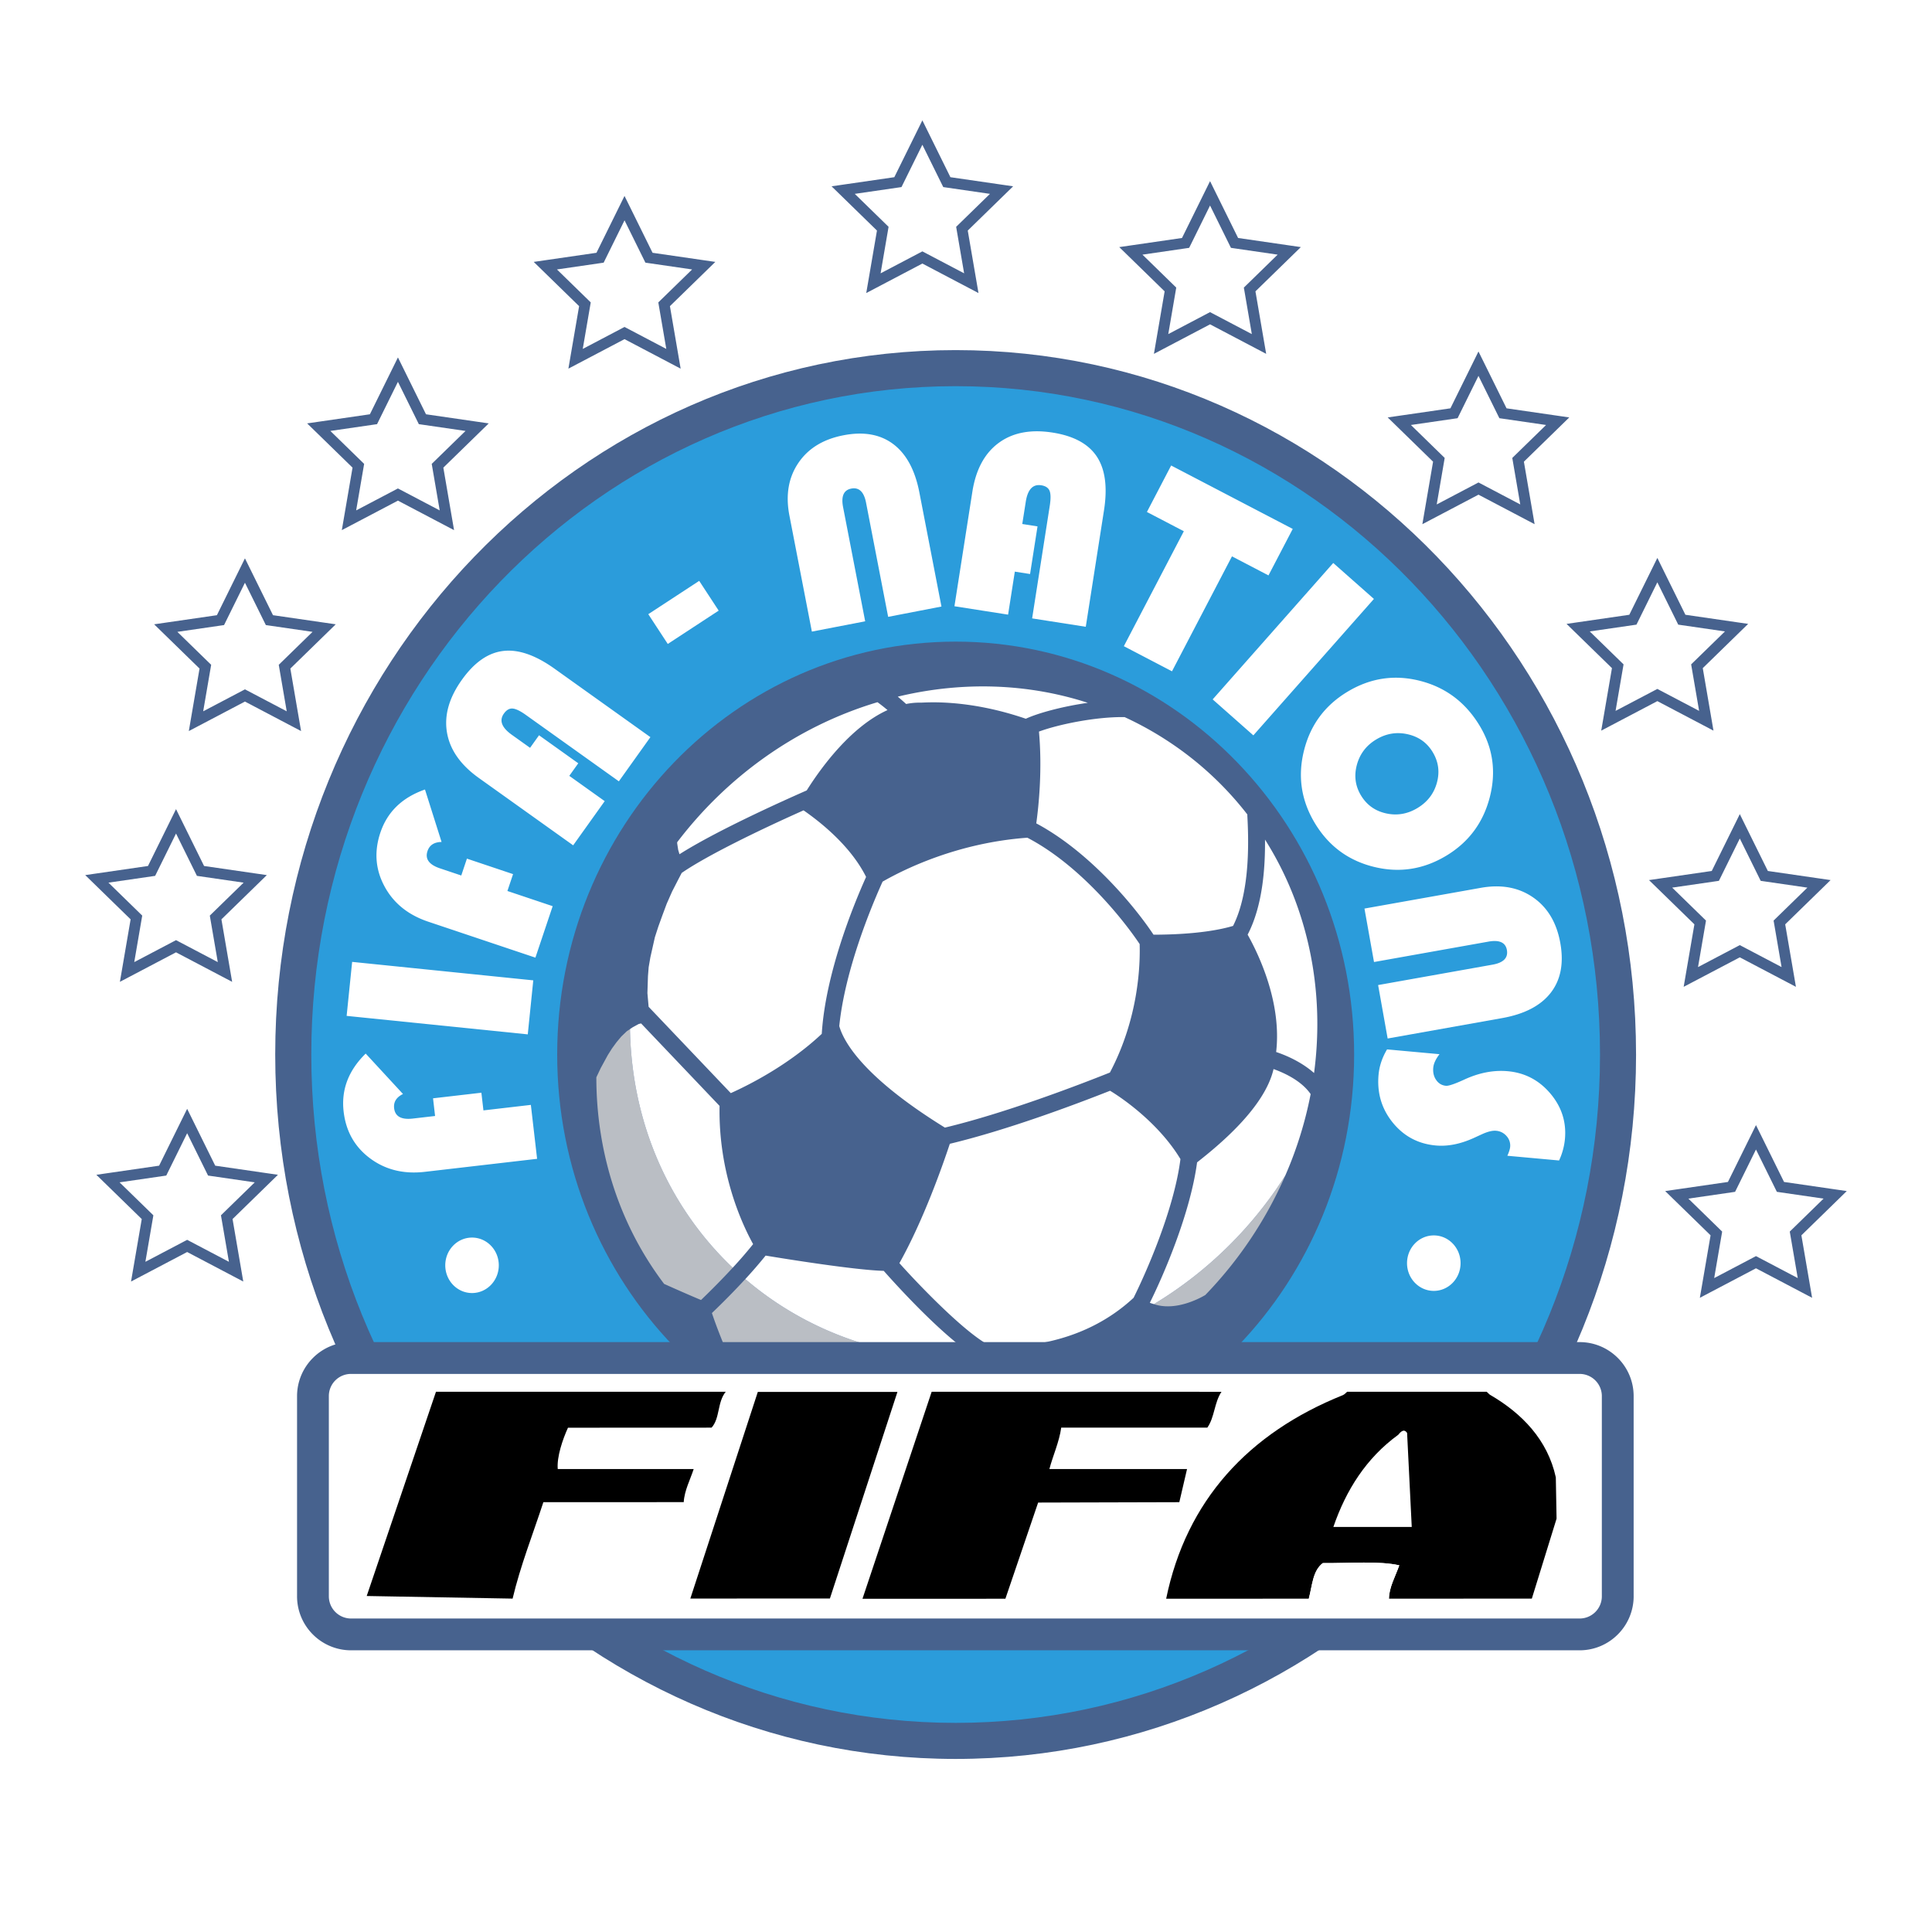 <svg xmlns="http://www.w3.org/2000/svg" width="2500" height="2500" viewBox="0 0 192.756 192.756"><path fill-rule="evenodd" clip-rule="evenodd" fill="#fff" d="M0 0h192.756v192.756H0V0z"/><path d="M161.432 105.21c0 37.821-29.586 68.48-66.086 68.48-36.498 0-66.087-30.659-66.087-68.48 0-37.821 29.59-68.48 66.087-68.48 36.5-.001 66.086 30.659 66.086 68.48z" fill-rule="evenodd" clip-rule="evenodd" fill="#2b9cdb"/><path d="M163.23 105.21c0 19.391-7.59 36.951-19.861 49.667-12.289 12.735-29.268 20.612-48.022 20.612h-.002c-18.753 0-35.732-7.877-48.023-20.612-12.272-12.716-19.862-30.276-19.863-49.666v-.002c0-19.39 7.591-36.95 19.864-49.667 12.29-12.735 29.268-20.611 48.021-20.612h.001c18.755 0 35.734 7.878 48.023 20.613 12.271 12.716 19.861 30.276 19.861 49.665v.002h.001zm-3.597.001v-.003c0-18.43-7.203-35.109-18.85-47.177-11.627-12.049-27.691-19.502-45.437-19.502h-.001c-17.743 0-33.807 7.453-45.436 19.501-11.647 12.069-18.851 28.748-18.851 47.179v.002c0 18.431 7.204 35.109 18.851 47.178 11.628 12.049 27.693 19.502 45.437 19.502h.002c17.745 0 33.807-7.452 45.436-19.502 11.646-12.068 18.849-28.747 18.849-47.178z" fill="#47628e"/><path d="M43.204 109.579l4.824-.559.204 1.764 4.732-.549.623 5.381-11.2 1.298c-2.109.244-3.93-.204-5.462-1.343-1.532-1.139-2.412-2.695-2.641-4.669-.252-2.177.482-4.104 2.201-5.786l3.722 4.033c-.662.324-.956.797-.885 1.417.095.822.716 1.166 1.862 1.033l2.224-.257-.204-1.763zM35.134 95.967l18.071 1.843-.549 5.389-18.072-1.844.55-5.388zM46.585 85.666l4.604 1.545-.564 1.683 4.516 1.515-1.723 5.135-10.689-3.586c-2.013-.676-3.471-1.854-4.373-3.537-.902-1.682-1.038-3.465-.406-5.349.697-2.077 2.181-3.51 4.451-4.302l1.655 5.232c-.737.013-1.205.315-1.403.908-.263.784.152 1.359 1.246 1.726l2.122.712.564-1.682zM53.779 73.358l3.915 2.795-.896 1.254 3.534 2.523-3.148 4.408-9.41-6.719c-1.82-1.299-2.878-2.807-3.176-4.521-.296-1.714.198-3.474 1.486-5.276 1.24-1.737 2.614-2.695 4.123-2.875 1.508-.18 3.216.411 5.123 1.772l9.561 6.826-3.147 4.408-9.271-6.619c-.571-.408-1.017-.623-1.337-.643-.32-.021-.606.146-.86.5-.491.688-.229 1.394.786 2.118l1.823 1.301.894-1.252zM69.759 57.953l1.944 2.969-5.079 3.325-1.944-2.97 5.079-3.324zM81.001 63.015l-2.24-11.571c-.394-2.034-.1-3.781.881-5.24.981-1.458 2.485-2.384 4.511-2.776 2.018-.391 3.676-.095 4.976.886 1.299.981 2.165 2.585 2.596 4.812l2.204 11.388-5.318 1.029-2.204-11.388c-.211-1.088-.705-1.558-1.481-1.407-.751.146-1.021.763-.811 1.851l2.204 11.388-5.318 1.028zM103.514 52.518l-.744 4.752-1.521-.238-.672 4.291-5.352-.838 1.788-11.424c.346-2.209 1.219-3.832 2.619-4.866 1.398-1.034 3.193-1.379 5.381-1.037 2.109.33 3.582 1.129 4.418 2.396.838 1.268 1.076 3.059.713 5.374l-1.816 11.606-5.352-.837 1.762-11.254c.107-.694.1-1.188-.025-1.483s-.402-.477-.832-.544c-.836-.13-1.35.42-1.541 1.652l-.348 2.212 1.522.238zM122.914 55.508l-5.984 11.468-4.803-2.506 5.984-11.468-3.683-1.922 2.418-4.637 12.131 6.328-2.42 4.637-3.643-1.9zM137.076 59.756l-12.029 13.611-4.059-3.588 12.03-13.61 4.058 3.587zM147.629 72.412c1.326 2.207 1.662 4.583 1.006 7.127-.658 2.545-2.105 4.491-4.344 5.838-2.277 1.37-4.689 1.738-7.236 1.105-2.549-.633-4.506-2.087-5.875-4.362-1.359-2.26-1.721-4.669-1.082-7.229.637-2.56 2.086-4.52 4.348-5.88 2.285-1.374 4.701-1.733 7.254-1.077 2.55.657 4.527 2.149 5.929 4.478zm-4.686 2.631c-.568-.947-1.404-1.543-2.506-1.789-1.1-.246-2.145-.072-3.133.522s-1.631 1.438-1.928 2.529c-.295 1.091-.16 2.106.404 3.046.574.955 1.408 1.555 2.504 1.799 1.094.245 2.139.068 3.135-.532s1.643-1.44 1.939-2.521c.298-1.08.16-2.099-.415-3.054zM136.133 90.648l11.604-2.068c2.041-.364 3.783-.044 5.227.959 1.443 1.002 2.348 2.52 2.709 4.551.361 2.022.041 3.676-.959 4.962-1 1.285-2.617 2.126-4.85 2.524l-11.418 2.036-.951-5.333 11.418-2.035c1.092-.195 1.568-.683 1.43-1.461-.135-.753-.748-1.033-1.84-.838l-11.418 2.036-.952-5.333zM155.549 115.781l-5.16-.47c.168-.375.26-.667.279-.879a1.405 1.405 0 0 0-.355-1.082 1.523 1.523 0 0 0-1.049-.533c-.361-.033-.836.083-1.422.351l-.754.346c-1.357.624-2.639.881-3.84.771-1.76-.16-3.193-.925-4.299-2.292s-1.574-2.957-1.41-4.768c.08-.87.363-1.713.848-2.527l5.232.478c-.379.492-.586.941-.623 1.348-.043.478.055.889.295 1.232.242.345.564.536.973.573.266.023.869-.181 1.809-.611 1.49-.691 2.943-.972 4.361-.843 1.707.155 3.121.897 4.246 2.226 1.123 1.329 1.607 2.838 1.455 4.527a6.493 6.493 0 0 1-.586 2.153z" fill-rule="evenodd" clip-rule="evenodd" fill="#fff"/><path d="M135.102 105.21c0 22.751-17.799 41.195-39.756 41.195-21.956 0-39.755-18.444-39.755-41.195 0-22.752 17.8-41.195 39.755-41.195 21.957 0 39.756 18.443 39.756 41.195z" fill-rule="evenodd" clip-rule="evenodd" fill="#47628e"/><path d="M120.254 129.203a40.393 40.393 0 0 0 7.979-11.917c-3.287 5.179-7.773 9.617-13.107 12.826 2.126.73 4.538-.557 5.128-.909zM71.027 131.002c.379 1.14.865 2.367 1.169 3.108.625.487 1.263.961 1.928 1.406 5.788 3.875 12.524 5.784 19.499 5.62 1.938-1.708 3.287-4.167 3.961-5.612-.02-.011-.043-.027-.062-.039-8.757.377-16.94-2.555-23.161-7.872a76.45 76.45 0 0 1-3.334 3.389zM61.99 103.41l-.493.591-.447.615-.408.648-.705 1.293-.439.927c0 1.897.147 3.806.455 5.716.896 5.556 3.071 10.621 6.307 14.895 1.667.749 2.937 1.296 3.681 1.607a77.573 77.573 0 0 0 3.165-3.222c-5.028-4.774-8.583-11.203-9.802-18.744a36.034 36.034 0 0 1-.448-5.062l-.321.214-.545.522z" fill-rule="evenodd" clip-rule="evenodd" fill="#babec4"/><path d="M124.477 93.25c1.184 2.116 3.408 6.866 2.844 11.709 1.082.36 2.576 1.03 3.783 2.097.463-3.478.445-7.04-.129-10.599-.75-4.627-2.377-8.916-4.764-12.69.021 2.782-.219 6.575-1.734 9.483zM91.846 70.102c.413.013 4.574-.421 10.5 1.607 1.246-.577 3.674-1.231 6.184-1.589-5.91-1.914-12.348-2.17-18.779-.659-.059.014-.118.031-.179.046.306.26.599.514.833.731a6.644 6.644 0 0 1 1.441-.136zM103.658 72.99c.338 3.765-.012 7.294-.268 9.158 5.295 2.823 9.795 8.238 11.697 11.107 4.371-.009 6.818-.539 7.936-.877 1.785-3.528 1.533-8.927 1.424-11.017v-.103a32.673 32.673 0 0 0-7.662-7.143 33.16 33.16 0 0 0-4.58-2.568c-2.814-.05-6.576.713-8.547 1.443zM128.232 117.286a38.563 38.563 0 0 0 2.531-8.128c-.881-1.28-2.504-2.069-3.701-2.498-.889 3.87-5.537 7.666-7.629 9.308-.678 5.123-3.387 11.349-4.713 14.008.133.062.27.09.404.137 5.335-3.21 9.821-7.648 13.108-12.827zM97.521 135.485c-3.247-1.941-7.933-7.09-9.35-8.691-2.851-.077-9.691-1.176-11.783-1.523a46.588 46.588 0 0 1-2.028 2.343c6.222 5.317 14.404 8.248 23.161 7.871zM63.302 107.736c1.219 7.541 4.774 13.97 9.802 18.744a42.399 42.399 0 0 0 2.035-2.353c-1.147-2.075-3.473-7.143-3.348-13.791l-7.828-8.227-.234.053-.606.33-.27.181c.031 1.681.178 3.373.449 5.063zM67.564 84.154l.099.64.129.433c3.629-2.303 10.025-5.194 12.694-6.367 1.427-2.27 4.395-6.351 8.061-8.015-.33-.282-.671-.549-1.001-.787-8.123 2.432-15.048 7.477-19.985 13.974l.003.122zM72.911 109.062l-8.198-8.614-.12-1.368.054-1.688.071-.895.169-.984.45-2.003.343-1.061.406-1.124.432-1.159.538-1.219.64-1.247.32-.61c2.457-1.695 7.575-4.2 12.155-6.241 1.45 1.006 4.636 3.424 6.24 6.642-1.276 2.839-4.051 9.634-4.423 15.656-3.298 3.097-7.212 5.077-9.077 5.915zM83.734 102.372c.571-5.633 3.206-11.94 4.32-14.41 2.208-1.269 7.525-3.883 14.446-4.383 5.219 2.717 9.539 8.119 11.203 10.61.064 2.1-.105 7.4-2.967 12.818-3.23 1.289-10.48 4.063-16.463 5.494-8.139-5.031-10.098-8.555-10.539-10.129zM113.098 129.481c-5.232 4.867-11.795 4.949-14.131 4.878-2.457-1.106-7.315-6.187-9.234-8.334 2.375-4.24 4.279-9.636 5.031-11.908 5.761-1.381 12.501-3.915 15.988-5.292 1.555.939 4.98 3.427 7.021 6.817-.656 5.191-3.58 11.648-4.675 13.839zM49.765 126.239c0 1.529-1.196 2.768-2.671 2.768s-2.67-1.238-2.67-2.768c0-1.527 1.196-2.766 2.67-2.766s2.671 1.239 2.671 2.766zM145.721 126.025c0 1.527-1.195 2.767-2.67 2.767-1.477 0-2.672-1.239-2.672-2.767 0-1.528 1.195-2.768 2.672-2.768 1.474.001 2.67 1.24 2.67 2.768z" fill-rule="evenodd" clip-rule="evenodd" fill="#fff"/><path d="M161.404 159.259a3.808 3.808 0 0 1-3.809 3.808H35.031a3.808 3.808 0 0 1-3.808-3.808v-19.963a3.808 3.808 0 0 1 3.808-3.808h122.564a3.808 3.808 0 0 1 3.809 3.808v19.963z" fill-rule="evenodd" clip-rule="evenodd" fill="#fff"/><path d="M162.99 159.259a5.377 5.377 0 0 1-1.586 3.814 5.374 5.374 0 0 1-3.807 1.579H35.03a5.376 5.376 0 0 1-3.813-1.58 5.373 5.373 0 0 1-1.58-3.812v-19.966a5.38 5.38 0 0 1 1.586-3.813 5.371 5.371 0 0 1 3.806-1.579H157.595c1.49 0 2.838.604 3.814 1.58a5.37 5.37 0 0 1 1.58 3.812v19.965h.001zm-3.174.001V139.294a2.215 2.215 0 0 0-2.22-2.218H35.029a2.207 2.207 0 0 0-2.22 2.219v19.966a2.217 2.217 0 0 0 2.22 2.218h122.567a2.216 2.216 0 0 0 2.22-2.219z" fill="#47628e"/><path d="M134.402 138.858h13.928c.07.056.248.254.328.3 3.197 1.854 5.752 4.5 6.566 8.239l.074 4.121-2.467 7.976-14.256.005c.012-1.118.627-2.188 1.031-3.326-1.998-.453-4.891-.206-7.631-.223-1.016.773-1.041 2.21-1.398 3.55l-14.229.004c2.012-9.783 8.182-16.515 17.631-20.312.171-.069.353-.278.423-.334zM43.498 138.855l28.909.001c-.856 1.048-.562 2.636-1.411 3.58l-14.328.007c-.547 1.193-1.126 2.934-1.021 4.121H69.21c-.329 1.021-.928 2.146-.994 3.304l-14.004.005c-1.055 3.222-2.296 6.355-3.069 9.621l-14.556-.261 6.911-20.378zM92.953 138.857l28.915.002c-.723 1.072-.684 2.555-1.414 3.577h-14.576c-.197 1.428-.826 2.784-1.18 4.128h13.734l-.771 3.309-14.086.038-3.266 9.595-14.259.005 6.903-20.654zM75.608 138.87l13.93.001-6.739 20.615-13.924.001 6.733-20.617z" fill-rule="evenodd" clip-rule="evenodd"/><path d="M140.85 152.344h-7.82c1.258-3.652 3.256-6.859 6.475-9.198.061-.046.504-.763.881-.18l.464 9.378zM130.578 159.5c.357-1.34.383-2.776 1.398-3.55 2.74.017 5.633-.23 7.631.223-.404 1.139-1.02 2.208-1.031 3.326l-7.998.001zM18.672 111.845l2.442 4.948 5.46.794-3.951 3.851.933 5.437-4.884-2.567-4.883 2.567.932-5.437-3.95-3.851 5.46-.794 2.441-4.948z" fill-rule="evenodd" clip-rule="evenodd" fill="#fff"/><path d="M19.155 111.606l2.317 4.694 5.178.752 1.081.157-.782.762-3.747 3.654.885 5.158.184 1.076-.967-.509-4.632-2.436-4.632 2.436-.967.509.185-1.076.885-5.158-3.747-3.654-.782-.762 1.081-.157 5.179-.752 2.315-4.694.483-.979.483.979zm1.476 5.425l-1.959-3.97-1.959 3.97-.125.255-.281.041-4.379.636 3.169 3.089.204.199-.047.277-.749 4.362 3.917-2.06.251-.132.25.132 3.917 2.06-.748-4.362-.047-.277.203-.199 3.169-3.089-4.378-.636-.281-.041-.127-.255z" fill="#47628e"/><path fill-rule="evenodd" clip-rule="evenodd" fill="#fff" d="M39.702 36.878l2.442 4.948 5.459.793-3.95 3.851.932 5.438-4.883-2.567-4.884 2.567.933-5.438-3.951-3.851 5.46-.793 2.442-4.948z"/><path d="M40.185 36.64l2.316 4.693 5.178.752 1.082.157-.782.762-3.747 3.652.885 5.16.185 1.076-.967-.508-4.633-2.436-4.633 2.436-.966.508.185-1.076.885-5.16-3.747-3.652-.782-.762 1.082-.157 5.178-.752 2.316-4.693.482-.979.483.979zm1.476 5.424l-1.959-3.97-1.958 3.97-.125.254-.282.041-4.379.636 3.168 3.088.204.199-.048.278-.749 4.363 3.917-2.059.251-.132.251.132 3.917 2.059-.748-4.363-.048-.278.204-.199 3.168-3.088-4.378-.636-.281-.041-.125-.254z" fill="#47628e"/><path fill-rule="evenodd" clip-rule="evenodd" fill="#fff" d="M17.562 81.945l2.442 4.947 5.46.794-3.95 3.851.932 5.438-4.884-2.568-4.883 2.568.933-5.438-3.951-3.851 5.461-.794 2.44-4.947z"/><path d="M18.045 81.707l2.316 4.693 5.179.752 1.081.157-.782.762-3.748 3.652.885 5.16.185 1.075-.967-.508-4.633-2.436-4.632 2.436-.967.508.185-1.075.885-5.16-3.747-3.652-.782-.762 1.082-.157 5.179-.752 2.315-4.693.483-.979.483.979zm1.476 5.423l-1.959-3.968-1.958 3.968-.125.255-.282.041-4.379.636 3.168 3.088.204.199-.048.278-.748 4.362 3.917-2.059.25-.132.251.132 3.917 2.059-.749-4.362-.047-.278.204-.199 3.169-3.088-4.379-.636-.281-.041-.125-.255z" fill="#47628e"/><path fill-rule="evenodd" clip-rule="evenodd" fill="#fff" d="M165.354 56.881l2.441 4.948 5.461.793-3.951 3.852.933 5.438-4.884-2.568-4.883 2.568.931-5.438-3.951-3.852 5.461-.793 2.442-4.948z"/><path d="M165.836 56.643l2.316 4.693 5.18.752 1.082.157-.783.762-3.746 3.653.885 5.16.184 1.076-.967-.509-4.633-2.436-4.633 2.436-.967.509.186-1.076.885-5.16-3.748-3.653-.781-.762 1.082-.157 5.178-.752 2.316-4.693.482-.979.482.979zm1.476 5.424l-1.959-3.969-1.957 3.969-.127.254-.281.041-4.379.636 3.17 3.089.203.198-.047.278-.75 4.362 3.918-2.059.25-.132.25.132 3.918 2.059-.748-4.362-.047-.278.203-.198 3.17-3.089-4.381-.636-.281-.041-.125-.254z" fill="#47628e"/><path fill-rule="evenodd" clip-rule="evenodd" fill="#fff" d="M147.508 36.284l2.443 4.947 5.459.793-3.951 3.852.932 5.437-4.883-2.567-4.883 2.567.934-5.437-3.952-3.852 5.459-.793 2.442-4.947z"/><path d="M147.992 36.045l2.316 4.693 5.178.752 1.08.157-.781.762-3.746 3.653.885 5.16.184 1.076-.967-.509-4.633-2.436-4.631 2.436-.967.509.184-1.076.885-5.16-3.746-3.653-.781-.762 1.08-.157 5.178-.752 2.316-4.693.482-.978.484.978zm1.475 5.425l-1.959-3.969-1.959 3.969-.125.254-.281.041-4.377.636 3.168 3.089.203.198-.047.278-.748 4.362 3.916-2.06.25-.132.252.132 3.916 2.06-.748-4.362-.047-.278.203-.198 3.168-3.089-4.377-.636-.281-.041-.127-.254z" fill="#47628e"/><path fill-rule="evenodd" clip-rule="evenodd" fill="#fff" d="M120.727 19.289l2.441 4.947 5.461.793-3.951 3.852.931 5.437-4.882-2.567-4.885 2.567.933-5.437-3.951-3.852 5.459-.793 2.444-4.947z"/><path d="M121.209 19.05l2.316 4.693 5.18.753 1.08.157-.781.762-3.748 3.653.885 5.16.186 1.076-.967-.509-4.633-2.436-4.633 2.436-.967.509.184-1.076.885-5.16-3.746-3.653-.781-.762 1.08-.157 5.18-.753 2.316-4.693.482-.978.482.978zm1.477 5.424l-1.959-3.969-1.959 3.969-.127.254-.281.041-4.377.637 3.168 3.089.203.198-.047.278-.748 4.362 3.916-2.06.252-.132.25.132 3.918 2.06-.748-4.362-.049-.278.205-.198 3.168-3.089-4.379-.637-.281-.041-.125-.254z" fill="#47628e"/><path fill-rule="evenodd" clip-rule="evenodd" fill="#fff" d="M62.309 20.766l2.441 4.948 5.461.793-3.951 3.851.933 5.438-4.884-2.567-4.883 2.567.932-5.438-3.95-3.851 5.46-.793 2.441-4.948z"/><path d="M62.792 20.528l2.315 4.693 5.179.752 1.082.157-.782.762-3.748 3.652.885 5.16.185 1.076-.967-.508-4.633-2.436-4.633 2.436-.966.508.184-1.076.885-5.16-3.747-3.652-.782-.762 1.081-.157 5.179-.752 2.316-4.693.482-.979.485.979zm1.476 5.424l-1.959-3.969-1.958 3.969-.125.254-.281.041-4.379.636 3.168 3.089.204.199-.048.278-.749 4.363 3.917-2.06.251-.132.25.132 3.917 2.06-.749-4.363-.047-.278.204-.199 3.169-3.089-4.379-.636-.281-.041-.125-.254z" fill="#47628e"/><path fill-rule="evenodd" clip-rule="evenodd" fill="#fff" d="M92.024 13.225l2.442 4.947 5.46.793-3.951 3.851.933 5.438-4.884-2.567-4.883 2.567.933-5.438-3.951-3.851 5.46-.793 2.441-4.947z"/><path d="M92.507 12.986l2.316 4.693 5.178.752 1.08.157-.781.762-3.747 3.653.886 5.16.184 1.075-.966-.508-4.633-2.436-4.632 2.436-.967.508.185-1.075.885-5.16-3.747-3.653-.782-.762 1.081-.157 5.179-.752 2.316-4.693.482-.979.483.979zm1.476 5.425l-1.959-3.969-1.958 3.969-.126.254-.281.041-4.379.636 3.169 3.089.204.199-.048.278-.748 4.362 3.917-2.059.25-.132.251.132 3.917 2.059-.749-4.362-.047-.278.204-.199 3.168-3.089-4.377-.636-.281-.041-.127-.254z" fill="#47628e"/><path fill-rule="evenodd" clip-rule="evenodd" fill="#fff" d="M24.438 56.923l2.442 4.948 5.46.793-3.95 3.851.932 5.438-4.884-2.567-4.882 2.567.932-5.438-3.95-3.851 5.46-.793 2.44-4.948z"/><path d="M24.921 56.685l2.316 4.693 5.179.752 1.081.157-.782.763-3.747 3.652.885 5.16.185 1.076-.967-.508-4.633-2.436-4.632 2.436-.967.508.184-1.076.885-5.16-3.747-3.652-.782-.763 1.082-.157 5.179-.752 2.315-4.693.483-.979.483.979zm1.476 5.423l-1.959-3.969-1.958 3.969-.125.255-.282.041-4.378.636 3.169 3.089.204.198-.048.278-.748 4.362 3.917-2.059.25-.132.251.132 3.917 2.059-.748-4.362-.048-.278.204-.198 3.168-3.089-4.379-.636-.281-.041-.126-.255z" fill="#47628e"/><path fill-rule="evenodd" clip-rule="evenodd" fill="#fff" d="M173.58 82.441l2.441 4.948 5.461.793-3.951 3.852.932 5.438-4.883-2.568-4.883 2.568.932-5.438-3.951-3.852 5.459-.793 2.443-4.948z"/><path d="M174.062 82.204l2.316 4.693 5.178.752 1.082.157-.781.762-3.748 3.653.887 5.16.184 1.075-.967-.508-4.633-2.435-4.633 2.435-.967.508.184-1.075.887-5.16-3.748-3.653-.783-.762 1.082-.157 5.18-.752 2.316-4.693.482-.979.482.979zm1.477 5.423l-1.959-3.969-1.959 3.969-.127.254-.281.041-4.379.636 3.17 3.09.203.198-.047.278-.748 4.362 3.918-2.06.25-.132.252.132 3.916 2.059-.748-4.36-.049-.278.203-.198 3.17-3.09-4.379-.636-.281-.041-.125-.255z" fill="#47628e"/><path fill-rule="evenodd" clip-rule="evenodd" fill="#fff" d="M175.193 113.47l2.444 4.947 5.459.794-3.951 3.851.933 5.437-4.885-2.567-4.882 2.567.931-5.437-3.949-3.851 5.459-.794 2.441-4.947z"/><path d="M175.678 113.231l2.316 4.693 5.176.752 1.082.157-.781.763-3.746 3.652.885 5.16.184 1.075-.967-.509-4.633-2.436-4.633 2.436-.967.509.186-1.075.885-5.16-3.748-3.652-.781-.763 1.082-.157 5.178-.752 2.316-4.693.482-.979.484.979zm1.474 5.424l-1.959-3.969-1.957 3.969-.127.255-.281.041-4.379.636 3.168 3.09.203.198-.047.278-.748 4.361 3.918-2.06.25-.132.252.132 3.916 2.06-.748-4.361-.047-.278.203-.198 3.168-3.09-4.377-.636-.281-.041-.127-.255z" fill="#47628e"/></svg>
